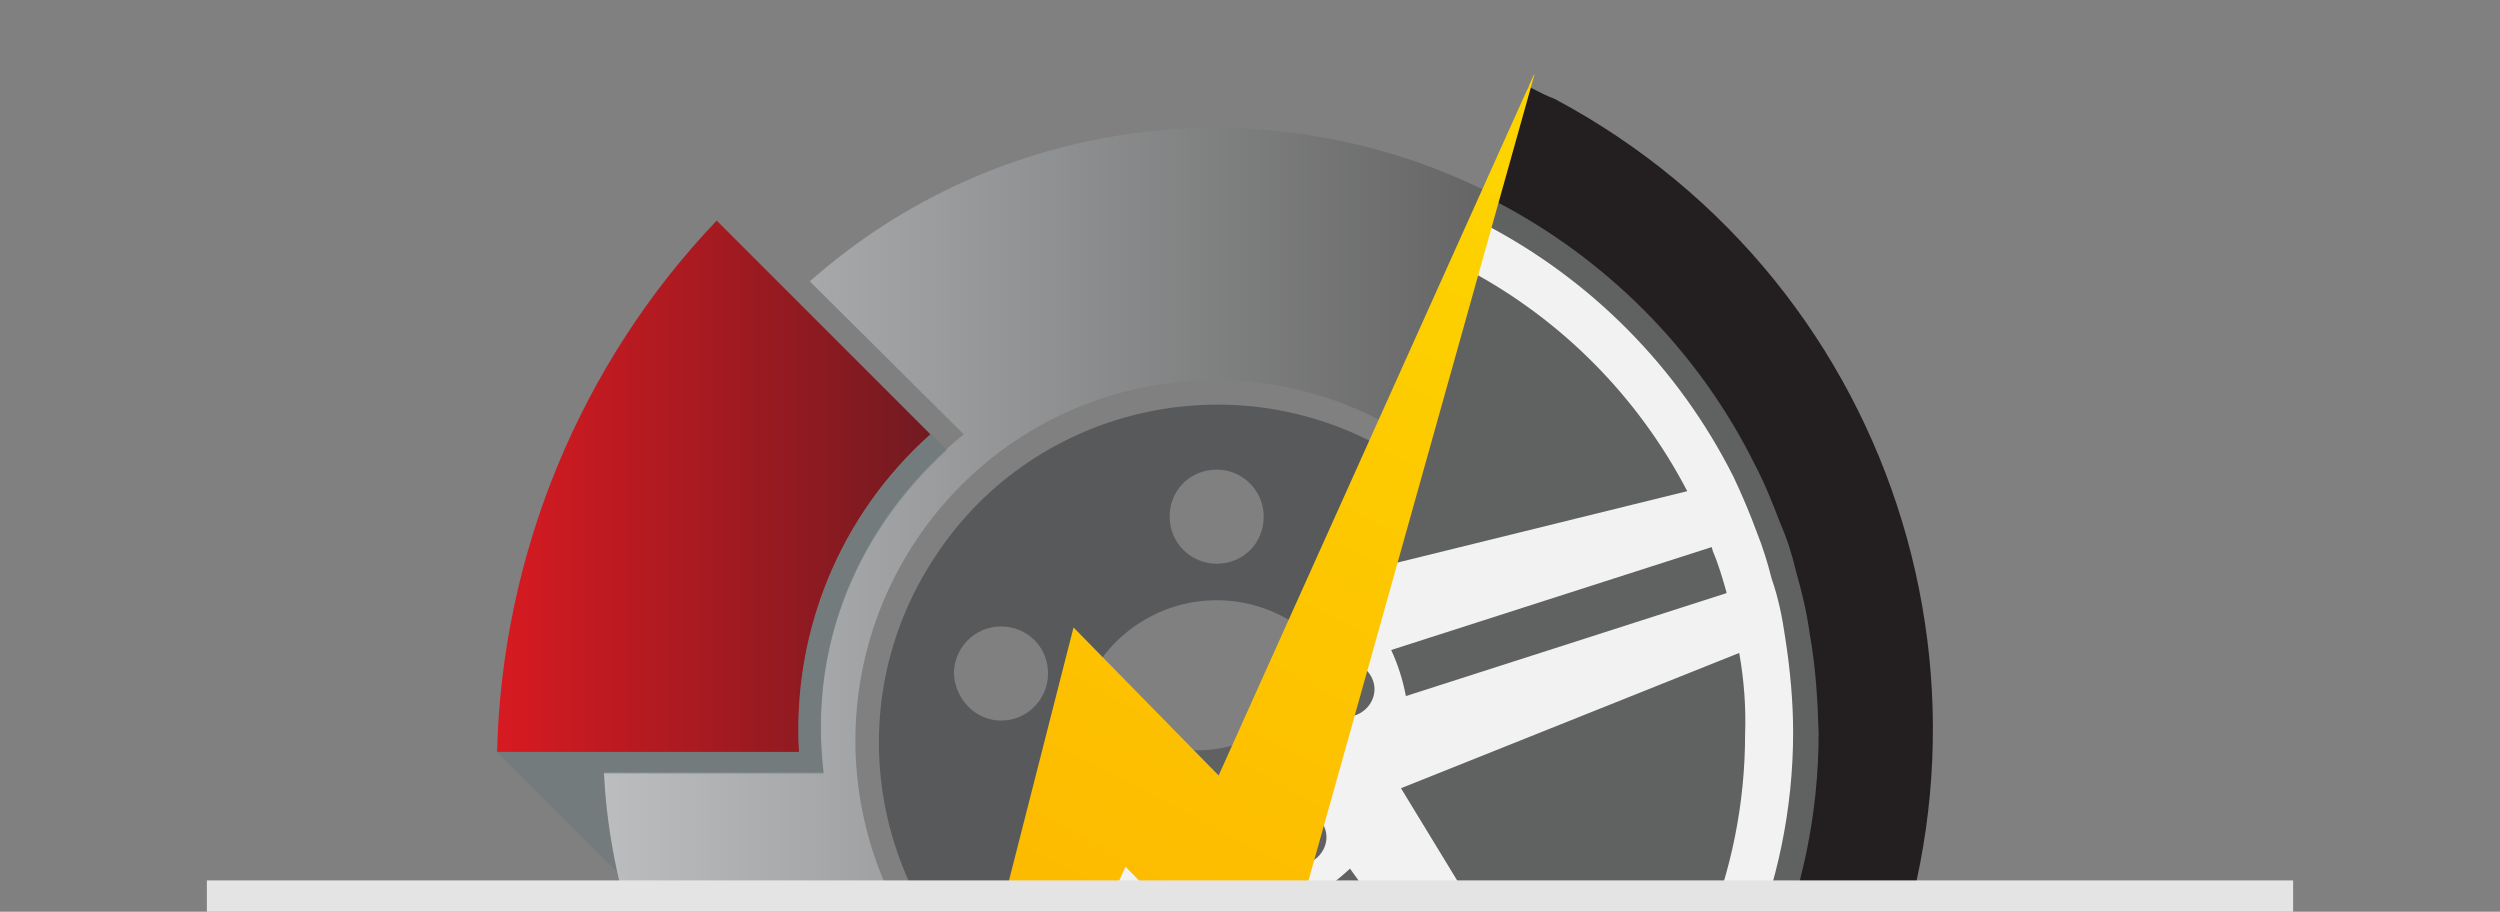 <?xml version="1.0" encoding="utf-8"?>
<!-- Generator: Adobe Illustrator 23.0.1, SVG Export Plug-In . SVG Version: 6.00 Build 0)  -->
<svg version="1.1" id="Capa_1" xmlns="http://www.w3.org/2000/svg" xmlns:xlink="http://www.w3.org/1999/xlink" x="0px" y="0px"
	 viewBox="0 0 255 93" style="enable-background:new 0 0 255 93;" xml:space="preserve">
<rect x="0" y="0" width="255" height="93" fill="#808080" stroke="none"/>
<style type="text/css">
	.st0{clip-path:url(#SVGID_2_);}
	.st1{fill:#606161;}
	.st2{fill:#231F20;}
	.st3{fill:#F2F2F2;}
	.st4{fill:url(#SVGID_3_);}
	.st5{fill:#58595B;}
	.st6{fill:url(#SVGID_4_);}
	.st7{opacity:0.5;fill:#66777B;enable-background:new    ;}
	.st8{fill:url(#SVGID_5_);}
	.st9{fill:#E4E4E4;}
</style>
<title>Sin título-1</title>
<g>
	<g>
		<g>
			<defs>
				<rect id="SVGID_1_" x="4.9" y="7.6" width="246.1" height="82.3"/>
			</defs>
			<clipPath id="SVGID_2_">
				<use xlink:href="#SVGID_1_"  style="overflow:visible;"/>
			</clipPath>
			<g class="st0">
				<path class="st1" d="M153.2,17.1c-6,18.1-12.9,35.9-20.8,53.3c-3.3,7.2-12.9,7.6-18.6,3.6c-0.2,0.9-0.4,2-0.6,2.8
					c-1.4,4.9-3.7,9.6-5.4,14.4c-3.4,9.5-10.4,20.9-11.7,30.7c-0.3,2.5-1.6,4.7-3.5,6.3l-0.5,2.2c31,17.4,70.2,6.4,87.6-24.6
					s6.4-70.2-24.6-87.6C154.5,17.8,153.8,17.5,153.2,17.1z"/>
				<path class="st2" d="M155.9,8.8c-0.1,0.3-0.1,0.5-0.2,0.7c-1.2,3.7-2.4,7.3-3.6,10.8c11.6,5.9,21.1,15.4,26.9,27.1
					c1,1.9,1.8,3.9,2.6,6c0.7,1.6,1.2,3.2,1.6,4.9c0.6,2.1,1.1,4.2,1.4,6.4c0.6,3.3,0.8,6.7,0.9,10.1c0,16.3-6.7,32-18.4,43.3
					l-4.7,4.2c-1.3,1-2.8,2.1-4.4,3.1c-1.8,1.2-3.7,2.3-5.6,3.3c-8.6,4.5-18.2,6.8-27.9,6.8h-0.2c-9.8,0-19.5-2.4-28.2-7.1l-2.3-1.4
					c-0.4,0.4-0.7,0.8-1.2,1.1c-0.7,3.6-1.7,7.1-2.8,10.6c35.5,19,79.7,5.7,98.7-29.9s5.7-79.7-29.9-98.7
					C157.8,9.8,156.8,9.3,155.9,8.8L155.9,8.8z"/>
				<path class="st3" d="M182.1,65.1c-0.3-2.1-0.7-4.1-1.4-6.1c-0.4-1.6-0.9-3.2-1.5-4.7c-0.7-1.9-1.5-3.8-2.4-5.7
					c-5.6-11.1-14.5-20.1-25.5-25.8l-1.6,4.7c9.6,5.1,17.4,13,22.4,22.6l-34.5,8.5c-1.7,3.9-3.4,7.8-5.2,11.8
					c-0.2,0.5-0.4,0.9-0.7,1.3c0.4,1,0.6,2,0.6,3c0.1,4.3-3.4,7.8-7.6,7.8c-4,0.1-7.4-3-7.8-7c-1.1-0.4-2.1-0.9-3.1-1.6
					c-0.2,0.9-0.4,2-0.6,2.8c-1.4,4.9-3.7,9.6-5.4,14.4c-0.4,1.3-1,2.5-1.5,3.8l4.8-6.6c1.2,1.2,2.5,2.2,4,3l-17.3,23.4
					c-0.8,2.3-1.4,4.6-1.7,7c-0.2,1-0.5,2.1-0.9,3l2.1,1.3c16.9,9,37.1,9.1,54,0.3c1.9-0.9,3.7-1.9,5.4-3.1c1.4-0.9,2.8-1.9,4-2.9
					l4.6-4.1c11.2-10.9,17.6-25.9,17.6-41.5C182.9,71.6,182.6,68.3,182.1,65.1z M174.6,55.8c0,0.1,0.1,0.3,0.1,0.4
					c0.6,1.4,1,2.8,1.4,4.2c0,0,0,0.1,0,0.1L143.4,71c-0.3-1.6-0.8-3.2-1.5-4.7L174.6,55.8z M137.4,67.5c1.5,0,2.8,1.3,2.8,2.8
					c0,1.5-1.3,2.8-2.8,2.8c-1.5,0-2.8-1.3-2.8-2.8C134.6,68.8,135.8,67.5,137.4,67.5C137.4,67.5,137.4,67.5,137.4,67.5z
					 M132.5,82.6c1.5,0,2.8,1.3,2.8,2.8c0,1.5-1.3,2.8-2.8,2.8c-1.5,0-2.8-1.2-2.8-2.8C129.7,83.9,130.9,82.6,132.5,82.6
					C132.5,82.6,132.5,82.6,132.5,82.6z M113.7,85.4c0-1.5,1.2-2.8,2.8-2.8c1.5,0,2.8,1.2,2.8,2.8c0,1.5-1.2,2.8-2.8,2.8
					c0,0,0,0,0,0C115,88.2,113.7,87,113.7,85.4z M124.3,128.2c-8.4,0-16.7-2-24.2-5.9l24.1-28.4l24.2,28.6
					C140.9,126.3,132.7,128.3,124.3,128.2z M157.7,116.7c-1.2,0.9-2.4,1.8-3.8,2.7c0,0,0,0-0.1,0.1l-20.2-27.9
					c1.5-0.8,2.8-1.8,4.1-3l20.1,27.9L157.7,116.7z M162.4,112.4l-19.5-32l34.5-13.8c0.5,2.8,0.7,5.6,0.6,8.3
					C178,89,172.4,102.5,162.4,112.4z"/>
				<linearGradient id="SVGID_3_" gradientUnits="userSpaceOnUse" x1="61.57" y1="71.585" x2="152.41" y2="71.585">
					<stop  offset="0" style="stop-color:#BBBDBF"/>
					<stop  offset="1" style="stop-color:#646464"/>
				</linearGradient>
				<path class="st4" d="M94.9,125.6c2.8-4.4,4.6-10.2,6.1-15.2c0.5-1.7,1.1-3.3,1.7-5C86.2,93.8,82.3,70.9,94,54.3
					c11.3-16,33.1-20.3,49.6-9.8l0.1-0.2c2.1-6,6-12.8,6.8-19c0.2-1.9,0.9-3.8,1.9-5.4c-22.9-11.7-50.6-8.2-69.8,8.8l15.7,15.6
					c-9.8,8-16,20.2-14.3,34.5H61.6c1.1,21.4,13.1,40.7,31.8,51.2C93.5,128.5,94.1,127,94.9,125.6z"/>
				<path class="st5" d="M103.5,103.3c0.8-2.3,1.7-4.6,2.6-6.9c-1-2.3,0-5.1,2.3-6.2c0.3-0.7,0.5-1.4,0.8-2.1
					c0.6-1.7,1.5-3.3,2.7-4.6c-4.3-6.7-2.4-15.7,4.4-20c6.1-3.9,14.2-2.7,18.9,2.9c0-0.1,0.1-0.2,0.1-0.3c2.7-6.4,5.2-12.8,7.6-19.3
					c-15.9-10.3-37.3-5.8-47.6,10.1C85.3,72.1,88.9,92.4,103.5,103.3z M124.1,47.9c2.6,0,4.8,2.1,4.8,4.8s-2.1,4.8-4.8,4.8
					c-2.6,0-4.8-2.1-4.8-4.8S121.4,47.9,124.1,47.9L124.1,47.9z M97.3,68.7c0-2.6,2.1-4.8,4.8-4.8s4.8,2.1,4.8,4.8
					c0,2.6-2.1,4.8-4.8,4.8C99.5,73.5,97.4,71.3,97.3,68.7z"/>
				<linearGradient id="SVGID_4_" gradientUnits="userSpaceOnUse" x1="50.71" y1="49.59" x2="94.92" y2="49.59">
					<stop  offset="0" style="stop-color:#D81A21"/>
					<stop  offset="1" style="stop-color:#721A21"/>
				</linearGradient>
				<path class="st6" d="M81.5,76.7c-0.7-12.3,4.2-24.2,13.4-32.4L73.1,22.5c-13.9,14.6-21.9,34-22.4,54.2H81.5z"/>
				<path class="st7" d="M62.9,88.9c-0.7-3.3-1.2-6.6-1.3-10h22.4c-1.6-13.4,3.8-25,12.6-33l-1.6-1.6c-9.2,8.2-14.2,20.1-13.5,32.4
					H50.7L62.9,88.9z"/>
				<linearGradient id="SVGID_5_" gradientUnits="userSpaceOnUse" x1="153.536" y1="18.647" x2="98.242" y2="124.529">
					<stop  offset="0" style="stop-color:#FDD300"/>
					<stop  offset="1" style="stop-color:#FDB100"/>
				</linearGradient>
				<polygon class="st8" points="109.5,64 124.3,79.1 156.6,7.3 129.6,103.6 114.8,88.4 88.2,147.5 				"/>
			</g>
		</g>
		<rect x="21.1" y="89.8" class="st9" width="212.8" height="3.2"/>
	</g>
</g>
</svg>
